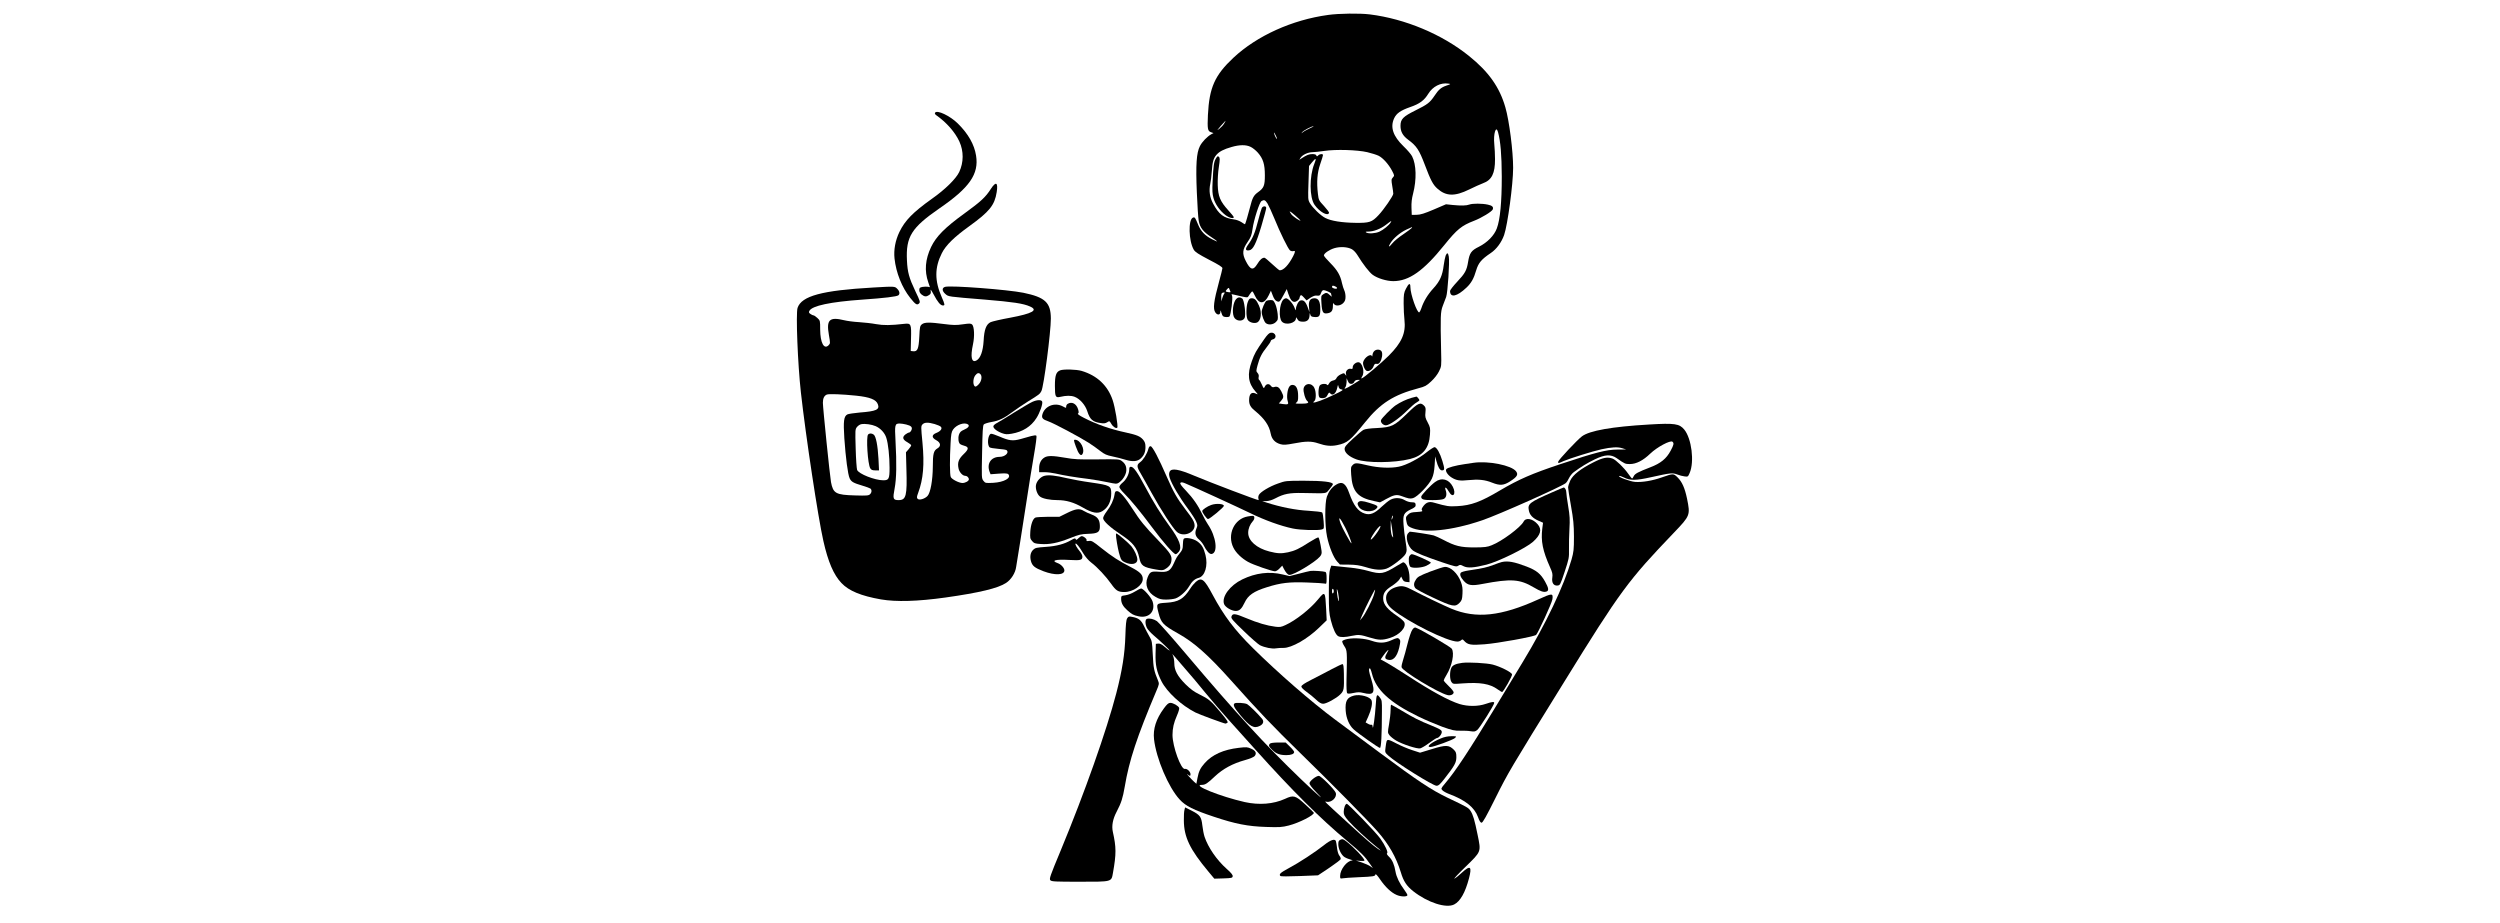 <?xml version="1.0" encoding="UTF-8" standalone="yes"?>
<svg version="1.0" xmlns="http://www.w3.org/2000/svg" width="100%" height="100mm" viewBox="0 0 1024 1024" preserveAspectRatio="xMidYMid meet">
  <g transform="translate(0,1024) scale(0.1,-0.1)" fill="#000000" stroke="none">
    <path d="M5986 10074 c-398 -54 -789 -231 -1050 -475 -207 -194 -268 -331
-283 -635 -7 -155 -3 -179 34 -191 l28 -10 -23 -12 c-45 -24 -104 -85 -128
-133 -38 -75 -47 -204 -34 -513 6 -143 15 -285 21 -315 13 -75 49 -122 138
-180 84 -55 87 -64 10 -25 -79 40 -124 87 -155 163 -33 80 -36 84 -57 77 -54
-21 -48 -258 9 -356 15 -26 51 -49 169 -111 111 -57 150 -82 149 -95 -1 -10
-17 -76 -37 -148 -60 -220 -70 -303 -41 -343 22 -32 54 -29 55 6 1 24 3 22 13
-13 11 -35 17 -40 46 -43 18 -2 37 1 42 6 16 16 40 210 29 231 -10 18 -8 18
22 11 17 -5 59 -14 91 -21 55 -12 60 -12 70 5 6 10 18 28 27 39 16 21 17 20
43 -34 47 -100 105 -98 155 6 l23 49 20 -52 c13 -35 28 -57 44 -64 30 -14 34
-10 78 71 l34 63 16 -49 c22 -66 42 -93 70 -93 22 0 56 27 56 46 0 5 4 15 9
23 7 11 15 6 39 -20 l30 -33 40 28 c22 15 51 27 64 26 40 -4 46 -1 57 30 5 17
17 30 26 30 24 0 85 -28 85 -39 0 -5 3 -17 6 -26 4 -11 -3 -7 -19 9 -30 30
-44 32 -76 9 -23 -15 -23 -20 -18 -101 7 -101 18 -118 71 -108 41 8 56 29 56
83 1 31 3 35 11 21 16 -28 71 -23 103 8 20 21 26 37 26 71 0 24 -6 56 -14 71
-7 15 -19 51 -25 79 -18 87 -51 144 -128 222 -40 40 -73 79 -73 86 0 23 60 64
117 81 65 19 144 14 192 -11 18 -9 45 -37 61 -63 65 -106 134 -195 173 -223
53 -38 154 -69 227 -69 175 0 336 114 566 400 142 176 191 216 331 270 81 31
198 102 207 126 10 27 -6 43 -55 53 -63 14 -169 14 -204 1 -34 -13 -91 -14
-185 -5 l-75 8 -135 -58 c-106 -45 -147 -58 -190 -59 l-55 -1 -3 78 c-2 56 3
103 18 159 40 156 36 320 -11 413 -11 22 -54 72 -95 111 -116 112 -150 211
-105 310 26 56 71 88 180 126 104 36 154 73 200 148 49 80 137 125 221 112 31
-4 31 -5 -20 -22 -59 -20 -88 -45 -134 -115 -51 -75 -76 -94 -209 -160 -139
-69 -167 -97 -167 -172 0 -63 25 -109 84 -153 95 -70 123 -113 186 -279 64
-170 90 -220 138 -263 96 -87 194 -90 354 -11 57 28 126 59 153 69 98 35 135
110 134 268 0 50 -4 125 -8 166 -12 114 19 214 41 135 28 -101 41 -252 42
-495 0 -283 -18 -476 -55 -575 -29 -79 -105 -156 -198 -203 -86 -42 -105 -70
-121 -170 -15 -92 -34 -127 -120 -218 -44 -47 -80 -93 -80 -103 0 -79 76 -64
183 38 51 48 81 100 107 191 25 83 58 122 162 192 63 42 119 118 148 200 39
112 100 565 100 745 0 184 -43 523 -86 671 -64 224 -185 395 -404 571 -299
241 -709 412 -1100 461 -113 14 -342 11 -464 -6z m-1153 -1205 c-10 -18 -34
-43 -53 -58 -31 -23 -29 -20 15 31 28 32 52 58 53 58 2 0 -4 -14 -15 -31z
m947 -55 c-30 -14 -63 -32 -74 -42 -20 -16 -20 -16 -6 2 15 19 105 66 125 65
6 0 -15 -11 -45 -25z m-375 -75 c9 -17 15 -34 13 -39 -2 -5 -11 9 -20 30 -20
47 -15 53 7 9z m-280 -128 c23 -10 59 -39 82 -65 58 -66 78 -128 78 -251 0
-115 -11 -142 -76 -188 -48 -35 -62 -60 -89 -168 -20 -79 -50 -180 -55 -187
-2 -2 -19 8 -39 22 -21 14 -58 28 -84 31 -115 15 -167 55 -232 176 -37 70 -47
142 -31 218 6 28 14 91 17 139 7 105 18 143 51 183 32 37 81 63 170 88 87 25
157 26 208 2z m1297 -60 c47 -11 104 -29 126 -40 49 -25 110 -94 148 -165 28
-54 28 -55 9 -76 -17 -19 -18 -26 -7 -91 7 -38 12 -78 12 -89 0 -23 -105 -176
-164 -238 -73 -78 -101 -87 -256 -85 -149 2 -271 21 -334 54 -52 26 -140 112
-171 164 -22 39 -22 44 -16 227 l6 186 31 38 c46 57 55 52 27 -16 -55 -138
-54 -372 4 -454 55 -78 147 -129 160 -89 3 7 -23 41 -55 76 -58 62 -60 67 -68
133 -16 136 -8 235 25 332 17 49 31 94 31 101 0 16 -36 14 -53 -4 -13 -13 -16
-13 -21 0 -3 10 -19 15 -43 15 -38 0 -63 -10 -117 -45 l-29 -19 14 23 c20 32
81 61 131 62 24 0 84 7 133 14 126 19 364 12 477 -14z m-1108 -569 c13 -22 48
-97 77 -168 62 -153 151 -335 173 -353 9 -7 25 -11 36 -8 25 7 25 -4 -1 -56
-50 -97 -106 -157 -149 -157 -6 0 -44 32 -85 70 -41 39 -79 70 -85 70 -25 0
-50 -22 -79 -70 -46 -75 -77 -67 -128 34 -41 80 -37 127 18 207 39 57 47 77
57 147 14 102 77 298 100 311 29 17 41 12 66 -27z m366 -189 c0 -12 -84 45
-101 68 -33 46 -21 43 41 -11 33 -29 60 -54 60 -57z m1001 -22 c-16 -29 -81
-82 -125 -102 -44 -20 -122 -25 -146 -9 -11 7 -6 10 21 10 60 0 135 28 196 74
68 52 67 51 54 27z m234 -61 c-4 -6 -46 -37 -94 -70 -49 -32 -103 -77 -121
-100 -38 -48 -52 -46 -21 3 33 54 106 115 174 148 70 33 71 33 62 19z m-844
-651 c11 -5 17 -14 15 -18 -9 -13 -56 0 -56 15 0 17 14 18 41 3z m-1170 -50
c6 -13 3 -15 -22 -11 -34 5 -35 9 -12 34 13 15 19 16 22 6 2 -7 7 -20 12 -29z
m-69 -31 c-5 -7 -15 -29 -20 -48 l-10 -35 -1 47 c-1 37 3 47 17 50 23 6 27 1
14 -14z"/>
    <path d="M4741 8480 c-22 -37 -27 -75 -36 -257 -5 -97 -3 -135 10 -181 19 -68
71 -142 133 -189 41 -31 92 -44 92 -23 0 5 -28 40 -62 77 -89 98 -112 154
-116 278 -2 56 3 144 12 200 13 85 13 102 1 114 -12 12 -17 9 -34 -19z"/>
    <path d="M5251 7932 c-5 -10 -24 -74 -41 -141 -33 -132 -58 -192 -110 -265
-36 -50 -32 -71 11 -64 43 6 77 74 135 268 30 101 54 192 54 202 0 24 -36 24
-49 0z"/>
    <path d="M1625 8989 c-5 -7 -1 -17 11 -26 117 -82 211 -190 259 -294 49 -108
48 -231 -2 -338 -36 -75 -156 -194 -303 -297 -209 -149 -299 -240 -361 -369
-45 -94 -64 -197 -54 -293 17 -159 83 -324 176 -440 57 -71 74 -82 97 -59 14
15 11 26 -41 134 -70 148 -88 211 -94 343 -13 263 50 363 361 578 334 229 439
381 406 585 -19 122 -86 241 -201 355 -86 86 -233 156 -254 121z"/>
    <path d="M2245 8145 c-58 -92 -111 -141 -293 -273 -218 -158 -314 -255 -371
-373 -65 -137 -76 -265 -31 -393 l18 -53 -24 5 c-13 2 -40 1 -59 -2 -30 -6
-35 -11 -35 -36 0 -19 9 -35 26 -49 32 -25 52 -26 83 -5 19 13 22 23 17 48 -4
22 6 9 34 -43 44 -84 76 -121 102 -121 24 0 23 10 -12 90 -81 184 -81 330 1
492 44 87 137 178 304 298 224 162 281 232 304 378 17 108 -8 123 -64 37z"/>
    <path d="M7291 7403 c-6 -16 -15 -62 -21 -104 -14 -117 -42 -179 -115 -259
-62 -67 -109 -145 -134 -222 -7 -21 -17 -40 -22 -44 -23 -14 -99 200 -99 279
0 52 -18 45 -50 -18 -22 -44 -25 -62 -25 -160 0 -60 4 -144 9 -185 17 -146
-30 -253 -174 -397 -84 -84 -285 -253 -302 -253 -5 0 -2 10 6 22 33 46 3 158
-42 158 -29 0 -62 -29 -62 -55 0 -18 -4 -22 -20 -18 -31 8 -63 -25 -55 -57 6
-23 5 -24 -8 -6 -13 18 -15 18 -51 1 -21 -10 -41 -28 -46 -40 -5 -14 -20 -25
-39 -28 -19 -4 -35 -16 -44 -33 -9 -17 -17 -23 -21 -15 -10 16 -62 14 -80 -5
-17 -17 -22 -109 -7 -132 5 -8 22 -12 42 -10 27 2 37 10 50 36 14 27 18 30 29
17 27 -33 64 -4 78 61 8 37 9 38 15 12 5 -19 15 -28 35 -30 22 -4 8 -14 -89
-60 -106 -52 -217 -93 -226 -84 -2 2 3 9 12 16 20 17 20 102 -1 145 -28 60
-105 56 -119 -5 -7 -34 18 -122 40 -140 26 -21 6 -30 -68 -30 -64 0 -69 1 -51
14 15 12 19 26 18 73 0 74 -20 117 -56 121 -19 2 -31 -3 -43 -21 -21 -32 -30
-118 -17 -156 13 -38 6 -43 -52 -35 l-46 7 25 29 c31 36 31 49 3 104 -23 46
-45 60 -80 49 -15 -6 -26 -1 -38 15 -20 27 -52 21 -67 -13 -10 -21 -12 -19
-31 24 -11 26 -25 50 -31 54 -6 3 -8 17 -5 31 4 17 0 31 -12 45 -17 19 -17 22
0 86 22 84 48 134 102 201 24 30 44 60 44 67 0 7 11 16 24 19 51 13 31 80 -22
74 -19 -2 -39 -21 -75 -73 -92 -132 -106 -157 -137 -244 -53 -144 -41 -243 41
-336 26 -29 29 -35 12 -27 -54 29 -83 5 -83 -70 0 -48 17 -79 65 -117 105 -86
158 -162 175 -254 12 -62 48 -100 110 -117 34 -9 61 -7 147 9 132 26 198 26
270 1 81 -28 141 -34 209 -20 115 24 146 49 312 255 169 210 315 303 590 376
74 19 91 28 142 76 36 33 70 77 87 111 28 56 28 59 24 217 -9 395 -7 445 18
510 13 33 30 78 38 100 17 47 40 391 29 448 -8 44 -19 47 -35 10z m-1048
-1423 c15 0 28 8 34 22 6 14 19 22 36 22 15 1 27 1 27 -1 0 -1 -37 -25 -82
-52 -79 -49 -104 -57 -79 -27 7 8 12 34 13 57 l0 42 14 -31 c9 -23 20 -32 37
-32z"/>
    <path d="M935 7049 c-564 -32 -792 -93 -836 -226 -20 -63 2 -625 37 -938 55
-491 191 -1390 249 -1646 52 -233 115 -379 201 -469 83 -88 218 -143 439 -182
169 -29 407 -22 715 21 376 53 584 103 673 162 57 37 104 112 112 179 4 25 24
153 46 285 21 132 55 346 74 475 19 129 53 336 74 460 25 143 36 229 30 235
-6 6 -26 4 -57 -4 -26 -7 -78 -22 -117 -33 -87 -24 -128 -19 -234 27 -46 20
-89 34 -97 31 -33 -13 -44 -120 -14 -150 6 -6 49 -13 96 -17 46 -3 89 -10 95
-16 28 -28 -21 -73 -80 -73 -95 0 -145 -75 -111 -166 l11 -27 93 7 c73 5 96 3
105 -8 34 -41 -49 -87 -168 -94 -86 -4 -88 -4 -109 22 -21 27 -21 32 -15 319
4 230 8 295 19 307 8 8 46 20 85 27 84 14 140 41 240 116 41 31 115 80 164
111 125 77 133 83 150 116 27 52 105 654 105 805 -1 178 -63 236 -305 286
-174 35 -799 83 -867 66 -39 -10 -37 -47 2 -80 35 -30 23 -28 438 -62 313 -26
426 -43 500 -76 95 -41 30 -78 -220 -125 -101 -18 -198 -41 -216 -49 -49 -23
-72 -82 -78 -207 -7 -116 -35 -194 -79 -218 -55 -30 -70 36 -39 180 19 88 14
194 -9 218 -14 13 -27 14 -104 3 -74 -11 -106 -10 -208 3 -160 21 -217 21
-246 -3 -21 -17 -24 -29 -29 -140 -7 -134 -20 -165 -69 -159 l-26 3 3 131 c5
170 1 179 -76 170 -149 -17 -229 -18 -312 -3 -47 9 -132 18 -190 22 -58 3
-131 13 -163 21 -165 40 -200 6 -170 -164 16 -92 16 -93 -4 -114 -51 -50 -92
29 -93 175 0 98 0 99 -31 128 -17 16 -36 29 -43 29 -6 0 -22 7 -34 16 -18 12
-20 19 -12 34 30 57 234 100 590 125 243 17 379 33 398 48 19 15 14 46 -13 72
-27 28 -26 28 -270 14z m1193 -961 c21 -21 14 -74 -14 -107 -14 -17 -32 -31
-39 -31 -31 0 -34 86 -4 124 22 28 39 32 57 14z m-1378 -239 c152 -16 221 -43
240 -95 23 -60 -17 -78 -201 -92 -64 -6 -126 -15 -137 -21 -40 -21 -46 -75
-34 -264 15 -216 39 -402 59 -445 18 -39 42 -52 143 -82 41 -12 81 -27 88 -32
17 -15 15 -44 -5 -63 -15 -15 -36 -17 -167 -13 -213 6 -242 22 -266 148 -12
65 -90 825 -90 880 0 49 14 78 43 91 23 10 171 4 327 -12z m871 -315 c30 -9
60 -22 67 -29 21 -19 0 -50 -48 -69 -54 -21 -55 -53 -2 -81 50 -27 56 -66 13
-91 -42 -25 -51 -59 -51 -203 -1 -150 -26 -290 -59 -325 -30 -32 -91 -50 -109
-32 -12 12 -11 22 6 68 56 151 70 313 47 556 -17 175 -17 183 0 202 22 24 63
25 136 4z m-656 -23 c55 -24 102 -75 119 -130 21 -64 36 -206 36 -333 0 -122
-8 -138 -69 -138 -94 0 -274 71 -291 115 -5 14 -13 121 -16 238 -6 207 -6 213
15 239 12 15 34 29 49 31 42 7 113 -3 157 -22z m340 18 c57 -14 72 -31 57 -64
-7 -14 -18 -25 -25 -25 -8 0 -26 -10 -41 -21 -38 -30 -31 -58 22 -87 23 -13
42 -28 42 -34 0 -6 -13 -25 -29 -44 l-29 -33 5 -188 c9 -294 -3 -343 -86 -343
-62 0 -67 14 -45 128 21 110 24 276 10 529 -10 180 -7 193 46 193 16 0 49 -5
73 -11z m684 2 c23 -15 5 -40 -43 -60 -35 -15 -46 -27 -56 -55 -12 -39 -6 -88
13 -104 7 -6 28 -14 47 -19 52 -14 50 -38 -8 -93 -55 -53 -70 -92 -57 -156 7
-41 45 -84 73 -84 22 0 42 -19 42 -40 0 -18 -39 -40 -71 -40 -39 0 -120 42
-130 67 -11 28 -12 199 -2 372 5 101 10 128 27 153 37 54 124 85 165 59z"/>
    <path d="M882 5418 c-24 -24 -4 -331 24 -375 11 -18 24 -23 56 -23 l41 0 -6
128 c-8 148 -28 251 -53 269 -22 16 -46 17 -62 1z"/>
    <path d="M4966 6921 c-33 -37 -47 -140 -26 -195 19 -50 96 -60 120 -16 17 32
-3 200 -26 217 -25 18 -48 16 -68 -6z"/>
    <path d="M5096 6890 c-19 -47 -21 -158 -4 -194 14 -31 68 -49 104 -36 47 18
59 112 23 190 -27 60 -47 80 -79 80 -23 0 -31 -7 -44 -40z"/>
    <path d="M5488 6913 c-43 -49 -51 -201 -14 -242 41 -45 155 -18 156 37 1 15 2
14 12 -3 16 -29 28 -35 69 -35 44 0 69 24 70 71 1 30 2 31 8 9 5 -20 14 -26
45 -28 55 -5 66 10 66 85 0 87 -19 123 -65 123 -49 0 -68 -31 -60 -101 l5 -54
-21 58 c-22 60 -46 82 -80 72 -22 -7 -49 -59 -50 -97 0 -17 -4 -13 -15 17 -17
46 -70 105 -94 105 -9 0 -24 -8 -32 -17z"/>
    <path d="M5303 6902 c-18 -11 -53 -93 -53 -123 0 -38 27 -112 47 -126 29 -22
81 -16 110 13 24 24 25 30 20 90 -4 36 -15 85 -26 109 -18 40 -23 45 -53 45
-18 0 -38 -4 -45 -8z"/>
    <path d="M6497 6342 c-10 -10 -17 -29 -18 -43 0 -13 -3 -18 -6 -11 -13 32 -82
-13 -97 -65 -8 -26 17 -91 39 -99 25 -10 64 16 76 51 10 25 16 31 35 27 15 -3
27 3 37 20 22 33 31 92 18 117 -15 27 -62 28 -84 3z"/>
    <path d="M3013 6130 c-45 -18 -58 -56 -58 -172 0 -118 7 -134 55 -123 73 17
122 17 165 1 58 -23 117 -90 139 -159 29 -92 59 -119 149 -132 36 -6 53 -3 72
9 25 16 26 16 46 -18 19 -33 54 -55 66 -42 12 11 -25 230 -51 305 -55 163
-173 274 -345 325 -59 17 -201 21 -238 6z"/>
    <path d="M6913 5825 c-54 -15 -125 -48 -178 -84 -44 -30 -154 -142 -161 -163
-8 -26 23 -58 55 -58 37 0 150 79 236 165 40 40 86 80 104 89 17 9 31 21 31
26 0 7 -28 41 -33 39 -1 0 -26 -7 -54 -14z"/>
    <path d="M2704 5780 c-22 -9 -112 -63 -200 -117 -87 -55 -174 -108 -192 -117
-18 -9 -36 -24 -39 -33 -8 -21 32 -56 92 -79 41 -15 56 -16 111 -7 121 21 214
79 273 172 38 58 73 158 65 183 -7 23 -55 23 -110 -2z"/>
    <path d="M3098 5759 c-10 -5 -18 -19 -18 -30 0 -19 0 -19 -37 1 -92 49 -204 3
-228 -93 -9 -36 6 -52 65 -72 59 -20 349 -174 452 -240 40 -26 98 -67 128 -91
45 -35 69 -46 133 -59 43 -9 108 -25 145 -37 79 -24 133 -20 169 14 38 35 53
72 53 127 0 39 -6 56 -26 81 -33 38 -68 53 -186 79 -181 39 -331 92 -471 164
-51 26 -74 43 -66 48 10 6 10 16 1 48 -19 61 -68 87 -114 60z"/>
    <path d="M6865 5652 c-144 -140 -171 -153 -335 -162 -76 -3 -135 -11 -150 -20
-14 -7 -67 -51 -117 -98 -77 -71 -93 -90 -93 -115 0 -41 51 -86 131 -115 115
-42 419 -40 594 4 143 36 212 119 222 270 5 74 3 83 -25 136 -27 50 -30 64
-25 111 5 47 2 58 -16 76 -41 41 -67 29 -186 -87z"/>
    <path d="M9550 5529 c-416 -24 -661 -68 -746 -131 -54 -41 -264 -265 -264
-282 0 -20 -3 -21 62 8 64 28 323 109 418 130 110 24 181 28 230 12 l45 -14
-97 -1 c-125 -1 -239 -31 -634 -162 -318 -106 -462 -169 -669 -291 -215 -128
-322 -167 -475 -175 -94 -5 -112 -3 -256 38 -54 16 -86 6 -119 -36 -20 -27
-24 -39 -16 -49 10 -11 -1 -14 -59 -18 -60 -3 -74 -8 -97 -30 -25 -25 -26 -30
-17 -75 8 -41 14 -50 44 -65 143 -70 455 -39 800 79 174 59 883 375 923 411
11 9 28 35 38 58 11 22 34 51 52 64 76 57 155 105 235 143 112 54 177 57 242
12 89 -63 95 -65 145 -65 71 0 147 39 227 116 75 72 222 151 246 132 19 -16
15 -35 -20 -100 -47 -88 -110 -140 -226 -184 -135 -52 -171 -71 -184 -99 -6
-14 -14 -25 -18 -25 -4 0 -23 24 -44 54 -45 65 -135 152 -171 166 -57 22 -109
12 -212 -40 -145 -73 -229 -139 -259 -203 -13 -29 -24 -63 -24 -76 0 -13 14
-105 32 -205 27 -152 32 -207 33 -341 0 -145 -3 -169 -27 -255 -84 -293 -285
-715 -543 -1140 -61 -102 -203 -336 -315 -520 -281 -463 -429 -688 -548 -828
-43 -51 -44 -54 -27 -72 10 -11 42 -29 71 -40 183 -68 285 -149 324 -257 16
-45 28 -63 40 -63 13 0 54 73 153 272 141 283 162 319 762 1288 626 1014 712
1129 1220 1659 181 189 182 194 145 377 -25 119 -55 187 -106 237 -45 44 -45
44 -174 -1 -104 -37 -219 -56 -297 -50 -55 4 -199 58 -175 66 6 2 28 -6 49
-16 72 -36 132 -36 303 2 221 49 237 50 290 31 25 -10 62 -20 83 -22 36 -5 38
-4 56 38 54 124 22 382 -60 482 -54 65 -105 73 -389 56z"/>
    <path d="M3188 5283 c28 -80 55 -110 72 -83 33 52 -22 160 -82 160 -16 0 -15
-8 10 -77z"/>
    <path d="M3991 5255 c-14 -53 -57 -121 -91 -145 -38 -27 -38 -49 4 -119 18
-31 73 -128 121 -216 105 -192 242 -402 285 -439 78 -65 216 0 193 92 -8 35
-23 59 -101 161 -93 122 -130 187 -206 361 -89 205 -157 334 -178 338 -12 2
-20 -7 -27 -33z"/>
    <path d="M7079 5220 c-83 -68 -226 -143 -307 -159 -91 -19 -226 -13 -342 14
-129 30 -144 31 -171 4 -20 -20 -21 -29 -16 -108 12 -186 72 -255 256 -292
l64 -14 66 36 c87 48 118 54 172 34 80 -29 94 -32 128 -23 48 13 177 146 209
216 18 40 26 79 31 151 l6 96 13 -49 c19 -70 39 -106 62 -106 31 0 32 15 5
104 -27 89 -61 149 -86 154 -8 1 -49 -25 -90 -58z"/>
    <path d="M2839 5163 c-38 -23 -59 -65 -59 -117 l0 -46 59 0 c33 0 88 -7 123
-15 92 -21 216 -42 358 -59 69 -9 169 -26 222 -38 90 -19 99 -20 122 -5 42 28
78 84 83 130 4 49 -10 81 -50 111 -27 20 -38 21 -270 18 -206 -2 -259 0 -357
18 -138 24 -196 25 -231 3z"/>
    <path d="M7600 5104 c-14 -2 -59 -9 -100 -15 -97 -14 -187 -38 -201 -55 -15
-18 12 -63 55 -91 54 -35 95 -42 192 -31 109 11 181 4 260 -28 88 -35 129 -32
202 15 77 50 91 74 65 110 -50 67 -308 119 -473 95z"/>
    <path d="M3780 5028 c-1 -48 -33 -111 -74 -144 -20 -16 -36 -37 -36 -48 0 -10
22 -40 49 -67 75 -73 186 -209 313 -379 121 -164 241 -300 263 -300 8 0 23 12
35 27 39 50 8 134 -107 290 -92 125 -178 264 -268 434 -84 158 -127 219 -156
219 -15 0 -19 -7 -19 -32z"/>
    <path d="M4228 5005 c-8 -19 -8 -35 1 -67 19 -65 111 -222 199 -339 43 -58 86
-124 95 -148 16 -38 16 -45 2 -78 -21 -49 -11 -86 29 -120 19 -16 41 -44 51
-63 32 -64 65 -101 88 -98 75 11 53 193 -41 330 -16 24 -43 72 -60 108 -47 99
-103 181 -183 265 -54 56 -69 79 -61 87 8 8 21 7 49 -4 103 -43 587 -265 723
-331 163 -80 341 -144 475 -172 83 -18 281 -24 324 -10 23 7 24 9 18 92 -3 47
-10 90 -16 96 -6 6 -72 14 -154 19 -137 7 -307 40 -467 92 l-45 15 45 0 c30 1
64 11 102 31 94 50 157 62 303 59 289 -5 251 -10 296 41 21 25 39 50 39 57 0
25 -112 38 -320 38 -203 0 -206 -1 -290 -31 -92 -32 -194 -93 -211 -126 -6
-11 -9 -29 -6 -39 3 -10 4 -19 2 -19 -20 0 -541 198 -709 269 -179 76 -258 89
-278 46z"/>
    <path d="M2840 4960 c-43 -10 -87 -58 -95 -102 -8 -43 14 -107 45 -129 30 -23
111 -39 194 -39 96 0 182 -25 280 -82 107 -62 166 -72 218 -40 64 40 98 108
98 197 0 83 -13 90 -220 120 -96 13 -220 36 -275 49 -121 29 -198 38 -245 26z"/>
    <path d="M7174 4891 c-52 -38 -154 -146 -154 -163 0 -31 24 -38 125 -38 60 0
110 5 125 13 29 14 37 53 21 98 -15 44 8 33 36 -17 44 -78 85 -27 44 54 -43
85 -125 107 -197 53z"/>
    <path d="M6075 4861 c-46 -27 -81 -74 -102 -133 -24 -70 -23 -323 2 -443 23
-112 72 -232 110 -274 l33 -36 99 -1 c76 -1 118 -7 188 -28 98 -31 170 -36
228 -17 57 19 195 126 214 165 15 32 15 42 0 133 -9 54 -20 139 -23 190 -8
112 1 131 82 171 47 23 54 30 52 52 -3 22 -8 25 -43 26 -23 0 -56 10 -77 23
-46 28 -110 31 -158 6 -19 -9 -65 -46 -101 -80 -76 -74 -127 -94 -187 -74 -73
23 -123 90 -172 229 -38 108 -78 133 -145 91z m626 -372 c-5 -13 -10 -19 -10
-12 -1 15 10 45 15 40 3 -2 0 -15 -5 -28z m-524 -104 c34 -66 76 -175 68 -175
-8 0 -106 179 -120 220 -33 93 -6 70 52 -45z m532 -105 c0 -8 -7 -1 -14 15 -8
17 -14 61 -14 100 l1 70 14 -85 c7 -47 13 -92 13 -100z m-175 55 c-60 -88
-101 -115 -53 -35 36 59 83 114 87 101 2 -6 -13 -36 -34 -66z"/>
    <path d="M8470 4775 c-246 -108 -270 -126 -256 -197 9 -52 42 -87 104 -115
l54 -24 -8 -62 c-18 -141 4 -249 87 -435 25 -55 29 -75 24 -110 -9 -59 14 -94
57 -90 29 3 31 6 80 153 47 143 50 154 48 250 -1 55 1 156 5 225 6 104 4 147
-14 253 -12 70 -21 140 -21 155 0 25 -15 52 -29 52 -4 0 -62 -25 -131 -55z"/>
    <path d="M3616 4748 c-10 -59 -40 -123 -86 -183 -22 -29 -40 -62 -40 -75 0
-32 79 -104 200 -184 131 -87 177 -145 201 -255 19 -90 42 -106 185 -131 56
-10 75 -10 95 0 42 22 68 52 75 86 12 65 -2 89 -144 237 -151 156 -201 218
-287 352 -80 125 -141 195 -169 195 -20 0 -25 -7 -30 -42z"/>
    <path d="M6321 4666 c-10 -11 -9 -21 3 -44 33 -64 157 -76 204 -20 17 21 3 31
-82 57 -80 25 -109 26 -125 7z"/>
    <path d="M4689 4636 c-43 -15 -99 -53 -99 -67 0 -19 51 -89 64 -89 19 0 176
130 176 146 0 24 -85 30 -141 10z"/>
    <path d="M3090 4547 l-85 -42 -125 0 c-69 -1 -133 -4 -142 -9 -28 -13 -51 -77
-56 -157 -4 -68 -2 -78 20 -103 21 -25 33 -29 95 -33 98 -7 189 11 323 64 102
41 125 46 204 49 108 3 132 18 130 87 -1 69 -25 102 -91 127 -32 12 -72 30
-89 41 -47 29 -89 23 -184 -24z"/>
    <path d="M5096 4509 c-151 -25 -233 -202 -160 -347 28 -57 90 -117 163 -158
52 -30 265 -104 298 -104 12 0 35 14 51 32 l30 31 17 -34 c24 -46 45 -69 64
-69 50 0 285 142 336 202 19 22 23 36 19 66 -12 81 -26 142 -35 148 -5 3 -52
-22 -104 -55 -106 -69 -158 -94 -233 -110 -75 -16 -118 -14 -207 9 -141 36
-235 119 -235 207 0 46 19 93 52 130 20 21 22 55 3 58 -5 2 -32 -1 -59 -6z"/>
    <path d="M8156 4451 c-34 -64 -239 -217 -354 -262 -49 -20 -76 -23 -192 -24
-153 0 -214 15 -346 85 -39 20 -86 42 -105 48 -24 8 -228 40 -266 42 -1 0 -9
-7 -17 -16 -37 -36 -5 -152 52 -193 41 -29 133 -66 324 -131 144 -48 159 -52
179 -38 20 13 26 12 58 -5 45 -23 113 -19 256 17 130 33 438 184 515 253 85
76 102 136 54 193 -55 65 -133 81 -158 31z"/>
    <path d="M3635 4273 c11 -84 26 -157 42 -206 13 -42 21 -52 57 -68 72 -33 136
-18 136 30 0 36 -31 105 -65 147 -33 40 -155 144 -170 144 -3 0 -3 -21 0 -47z"/>
    <path d="M3215 4266 c-19 -19 -25 -21 -29 -9 -5 12 -13 11 -49 -10 -75 -44
-163 -68 -284 -76 -99 -7 -116 -10 -138 -31 -31 -29 -40 -74 -26 -127 15 -53
41 -75 141 -113 125 -47 230 -43 230 10 0 27 -37 68 -75 81 -80 29 -22 44 132
35 123 -7 143 -2 143 38 0 12 -13 37 -28 56 -35 43 -56 80 -48 87 8 8 41 -33
85 -107 24 -40 59 -80 89 -103 67 -50 166 -157 222 -237 53 -75 76 -90 145
-90 99 0 205 75 205 144 0 49 -30 79 -132 132 -131 67 -207 116 -328 212 -93
75 -108 83 -136 79 -25 -4 -32 -2 -28 8 6 14 -32 45 -54 45 -7 0 -24 -11 -37
-24z"/>
    <path d="M4384 4259 c-5 -8 -9 -37 -9 -65 0 -41 -6 -58 -30 -88 -39 -49 -40
-51 -71 -119 -38 -84 -67 -100 -165 -92 -85 7 -100 0 -125 -62 -35 -82 0 -168
86 -216 44 -26 65 -31 119 -31 36 0 84 6 105 13 48 17 117 78 150 134 32 56
64 83 106 94 70 18 106 136 76 254 -21 82 -43 117 -92 152 -46 32 -136 48
-150 26z"/>
    <path d="M6889 4069 c-14 -27 -6 -109 12 -120 28 -18 133 -10 179 14 24 12 45
27 47 32 3 11 -184 95 -211 95 -8 0 -20 -10 -27 -21z"/>
    <path d="M7915 4003 c-11 -2 -54 -17 -96 -33 -72 -27 -109 -36 -276 -61 -40
-6 -77 -17 -83 -24 -15 -19 -5 -49 32 -91 45 -51 86 -58 209 -34 318 60 412
54 569 -39 74 -44 109 -56 139 -46 30 9 26 39 -14 110 -49 88 -95 125 -206
168 -136 52 -207 65 -274 50z"/>
    <path d="M6754 3963 c-153 -95 -180 -99 -329 -57 -49 14 -133 29 -185 34 -52
5 -123 12 -156 16 l-62 7 -13 -39 c-10 -28 -14 -100 -14 -259 0 -195 3 -230
22 -308 26 -100 55 -162 82 -177 27 -14 73 -13 152 4 75 15 92 14 202 -20 95
-29 136 -30 219 -4 108 33 186 118 160 175 -6 13 -39 42 -74 66 -112 75 -157
129 -160 192 -2 62 20 96 94 143 38 24 77 58 87 75 l19 31 14 -29 c10 -21 21
-29 46 -31 l32 -3 0 49 c0 87 -36 172 -72 172 -2 0 -31 -17 -64 -37z m-704
-283 c0 -10 -4 -22 -10 -25 -6 -4 -10 7 -10 25 0 18 4 29 10 25 6 -3 10 -15
10 -25z m55 -68 c4 -40 3 -51 -4 -36 -5 11 -12 47 -15 80 -5 45 -4 53 4 36 5
-13 12 -49 15 -80z m390 26 c-22 -68 -97 -214 -130 -253 l-25 -30 23 55 c41
95 140 290 145 286 2 -3 -4 -29 -13 -58z"/>
    <path d="M7120 3897 c-115 -45 -138 -57 -157 -86 -27 -39 -29 -68 -9 -97 8
-12 98 -60 199 -107 212 -100 245 -106 292 -57 26 27 30 40 33 103 3 55 -1 85
-17 128 -36 96 -114 170 -178 168 -15 0 -89 -24 -163 -52z"/>
    <path d="M5790 3904 c-14 -2 -71 -16 -128 -31 l-103 -26 -77 18 c-149 36 -299
17 -448 -55 -136 -66 -230 -192 -202 -273 13 -35 83 -77 130 -77 41 0 66 24
98 92 38 82 101 126 249 172 152 48 246 59 441 52 96 -3 185 -9 198 -12 21 -6
22 -4 22 59 0 45 -4 66 -13 70 -21 8 -139 16 -167 11z"/>
    <path d="M4519 3783 c-17 -15 -47 -50 -64 -78 -73 -113 -129 -146 -265 -154
-111 -7 -112 -8 -85 -113 28 -111 51 -135 217 -228 176 -98 333 -237 581 -514
328 -367 459 -504 784 -822 346 -337 729 -726 846 -858 128 -145 209 -288 261
-457 29 -98 64 -151 137 -209 160 -126 366 -193 455 -147 68 35 123 133 164
289 35 134 16 150 -77 65 -32 -30 -69 -60 -83 -67 -14 -6 41 53 122 131 177
173 173 163 134 354 -33 163 -51 225 -79 267 -24 35 -31 39 -258 147 -182 88
-325 183 -759 505 -190 141 -408 303 -485 360 -265 197 -634 518 -913 794
-205 203 -321 357 -447 592 -93 174 -122 197 -186 143z"/>
    <path d="M6757 3729 c-79 -19 -126 -65 -127 -122 0 -51 21 -88 72 -130 176
-143 608 -357 720 -357 15 0 33 7 41 15 13 12 17 12 32 -5 41 -46 75 -52 227
-40 147 11 547 84 573 104 20 17 176 356 181 396 9 69 -1 69 -159 -3 -409
-186 -688 -216 -962 -102 -85 35 -328 152 -435 209 -76 40 -111 48 -163 35z"/>
    <path d="M3841 3674 c-33 -20 -74 -36 -103 -40 -47 -6 -48 -7 -48 -41 0 -45
20 -82 68 -125 50 -45 68 -55 124 -67 115 -26 191 52 158 161 -13 46 -104 149
-129 147 -9 -1 -40 -16 -70 -35z"/>
    <path d="M5875 3588 c-88 -107 -247 -233 -362 -285 -47 -22 -63 -24 -111 -18
-95 12 -196 42 -323 95 -126 53 -153 56 -165 17 -6 -19 14 -42 137 -160 79
-77 160 -147 179 -157 53 -26 136 -43 178 -35 20 3 59 6 85 5 88 -1 266 100
394 225 l84 81 -6 124 c-10 199 -12 203 -90 108z"/>
    <path d="M3757 3378 c-11 -17 -16 -67 -20 -193 -6 -201 -35 -385 -101 -639
-109 -418 -349 -1098 -617 -1745 -120 -288 -129 -315 -114 -330 14 -14 54 -16
323 -16 365 0 353 -3 371 97 38 213 37 286 -1 456 -15 67 -1 143 43 226 51 98
67 149 89 276 49 292 135 552 351 1063 31 72 32 80 20 110 -47 113 -53 144
-60 293 -7 143 -9 153 -37 200 -16 27 -43 79 -60 115 -33 70 -60 90 -136 104
-31 6 -38 4 -51 -17z"/>
    <path d="M3978 3373 c-22 -6 -24 -50 -4 -97 7 -18 42 -57 77 -87 86 -73 186
-169 177 -169 -4 0 -28 18 -54 41 -33 29 -54 39 -73 37 l-26 -3 -3 -108 c-3
-129 12 -199 65 -306 61 -121 222 -269 378 -348 40 -21 318 -123 333 -123 4 0
13 4 21 9 11 7 -6 33 -79 120 -106 126 -126 143 -233 196 -58 28 -98 58 -152
111 -90 90 -125 156 -125 233 0 31 -7 70 -15 86 -12 23 -7 20 22 -15 21 -25
77 -90 125 -145 49 -55 143 -167 210 -250 68 -82 184 -218 258 -300 74 -83
210 -234 301 -335 403 -449 719 -764 1019 -1014 153 -127 195 -170 250 -251
l34 -49 -30 21 c-16 11 -58 30 -94 42 l-65 21 48 -4 c26 -2 47 0 47 4 0 25
-119 150 -203 214 -32 25 -41 27 -62 18 -21 -10 -25 -19 -25 -52 0 -45 26
-104 59 -134 12 -11 42 -25 68 -32 27 -7 39 -13 28 -13 -59 -2 -135 -100 -135
-172 0 -29 2 -31 29 -26 16 3 93 9 172 12 170 7 187 10 191 31 2 10 21 -10 51
-54 58 -85 123 -147 183 -173 46 -21 115 -23 121 -4 2 6 -16 35 -38 65 -48 63
-85 140 -94 196 -13 78 -36 131 -70 164 -22 21 -31 36 -24 41 15 9 -20 86 -75
163 -49 69 -355 386 -372 386 -16 0 -34 -46 -34 -90 0 -33 9 -48 53 -100 59
-67 210 -207 299 -278 63 -49 77 -67 26 -31 -54 37 -133 105 -338 293 -264
241 -259 236 -232 229 56 -14 122 50 103 100 -14 37 -164 187 -187 187 -31 0
-104 -58 -104 -83 0 -13 27 -49 68 -91 126 -128 35 -52 -159 134 -410 394
-721 732 -1273 1385 -163 193 -311 360 -329 372 -34 23 -81 34 -109 26z"/>
    <path d="M6921 3251 c-12 -16 -35 -85 -52 -152 -16 -67 -39 -149 -50 -182 -11
-33 -19 -69 -17 -81 6 -42 407 -286 511 -310 33 -8 67 8 67 31 0 10 -25 41
-55 69 -30 29 -55 57 -55 63 0 6 13 32 29 58 64 104 92 244 60 294 -14 21
-338 211 -400 234 -11 4 -24 -3 -38 -24z"/>
    <path d="M6202 3149 c-29 -6 -56 -17 -58 -24 -3 -7 7 -32 23 -56 31 -47 32
-55 24 -368 -2 -90 1 -147 8 -154 7 -7 28 -6 70 3 46 10 71 10 105 1 123 -31
139 -2 91 154 -27 85 -30 111 -16 119 4 3 16 -25 25 -62 43 -176 199 -320 511
-472 77 -38 198 -89 268 -115 112 -40 137 -45 200 -44 40 1 92 -1 117 -6 38
-6 49 -4 72 14 27 22 188 278 188 300 0 16 -23 14 -93 -10 -86 -30 -199 -30
-292 -2 -120 38 -310 141 -575 314 -91 59 -195 123 -232 144 l-68 37 29 42
c16 23 37 49 47 57 15 11 14 7 -4 -24 -28 -48 -28 -66 0 -76 61 -22 108 24
134 133 14 62 15 78 4 90 -17 21 -28 20 -93 -10 -72 -32 -134 -34 -217 -5 -75
26 -190 35 -268 20z"/>
    <path d="M7475 2884 c-72 -10 -105 -25 -120 -54 -20 -39 -20 -129 1 -159 17
-23 19 -23 123 -15 195 14 304 -4 389 -66 23 -16 45 -30 49 -30 14 0 115 178
111 196 -4 24 -130 87 -215 109 -65 17 -271 28 -338 19z"/>
    <path d="M6029 2815 c-57 -31 -157 -82 -221 -115 -86 -44 -118 -65 -118 -79 0
-11 23 -34 58 -59 31 -22 79 -61 105 -86 36 -34 57 -46 79 -46 35 0 146 60
188 102 43 42 45 55 42 231 -2 83 -5 107 -16 107 -7 0 -60 -25 -117 -55z"/>
    <path d="M6275 2521 c-78 -20 -101 -60 -93 -170 6 -83 40 -161 87 -204 55 -50
278 -207 293 -207 14 0 21 138 22 407 1 108 -1 125 -20 149 -37 50 -41 42 -49
-83 -7 -120 -31 -291 -34 -240 -1 18 -6 27 -13 24 -7 -2 -25 2 -39 11 l-26 15
29 64 c35 78 49 148 37 180 -15 41 -126 71 -194 54z"/>
    <path d="M4164 2378 c-86 -116 -122 -228 -109 -342 24 -213 160 -534 284 -668
67 -73 150 -115 381 -192 236 -79 377 -107 580 -113 147 -5 175 -3 250 16 115
29 287 117 278 142 -2 4 -45 46 -96 93 -108 99 -129 105 -223 61 -130 -59
-286 -71 -447 -36 -266 60 -594 191 -476 191 37 0 61 15 145 95 90 84 197 142
334 180 53 15 97 33 107 45 25 31 11 60 -40 82 -40 18 -52 19 -137 9 -170 -20
-293 -75 -377 -169 -49 -55 -67 -92 -81 -167 l-12 -63 -25 22 c-34 31 -100
105 -74 83 26 -22 34 -22 34 1 0 28 -39 65 -62 59 -43 -12 -138 250 -138 377
1 77 13 132 50 217 17 37 27 74 24 83 -9 23 -67 56 -98 56 -20 0 -36 -13 -72
-62z"/>
    <path d="M4947 2433 c-18 -17 -1 -49 67 -131 105 -126 151 -151 216 -117 38
19 47 50 24 78 -48 58 -142 150 -166 163 -27 14 -129 20 -141 7z"/>
    <path d="M6680 2358 c0 -34 -8 -104 -17 -155 -16 -92 -16 -94 4 -121 11 -15
44 -42 74 -60 69 -41 233 -95 268 -87 14 3 59 30 100 60 41 30 79 55 86 55 21
0 57 47 53 70 -2 19 -24 31 -118 70 -137 55 -187 81 -330 166 -60 35 -111 64
-114 64 -3 0 -6 -28 -6 -62z"/>
    <path d="M7239 2046 c-105 -43 -170 -96 -118 -96 36 0 253 80 274 100 19 20
19 20 -40 20 -39 0 -79 -8 -116 -24z"/>
    <path d="M6636 2014 c-3 -9 -9 -40 -12 -70 -7 -53 -6 -55 31 -89 79 -75 495
-335 535 -335 22 0 40 16 91 82 110 141 129 175 129 236 0 45 -4 58 -28 82
-54 53 -88 55 -240 8 l-135 -41 -86 28 c-47 15 -123 47 -169 71 -92 48 -107
52 -116 28z"/>
    <path d="M5342 1988 c-19 -19 -15 -31 26 -71 43 -42 84 -57 155 -57 54 0 87
13 87 35 0 7 -21 34 -47 59 l-47 46 -81 0 c-50 0 -86 -5 -93 -12z"/>
    <path d="M4393 1253 c-5 -16 -8 -68 -7 -118 1 -184 67 -322 273 -568 l65 -78
100 3 c93 3 101 5 104 24 2 14 -17 38 -67 82 -110 98 -205 236 -245 355 -9 26
-20 84 -25 128 -11 96 -25 115 -123 165 l-68 34 -7 -27z"/>
    <path d="M5945 864 c-99 -79 -284 -200 -394 -258 -92 -49 -113 -68 -94 -87 6
-6 87 -6 214 -1 l204 8 123 82 c68 46 125 89 128 97 3 8 -3 26 -14 39 -12 15
-22 50 -26 86 -4 34 -10 68 -13 76 -11 29 -57 14 -128 -42z"/>
  </g>
</svg>